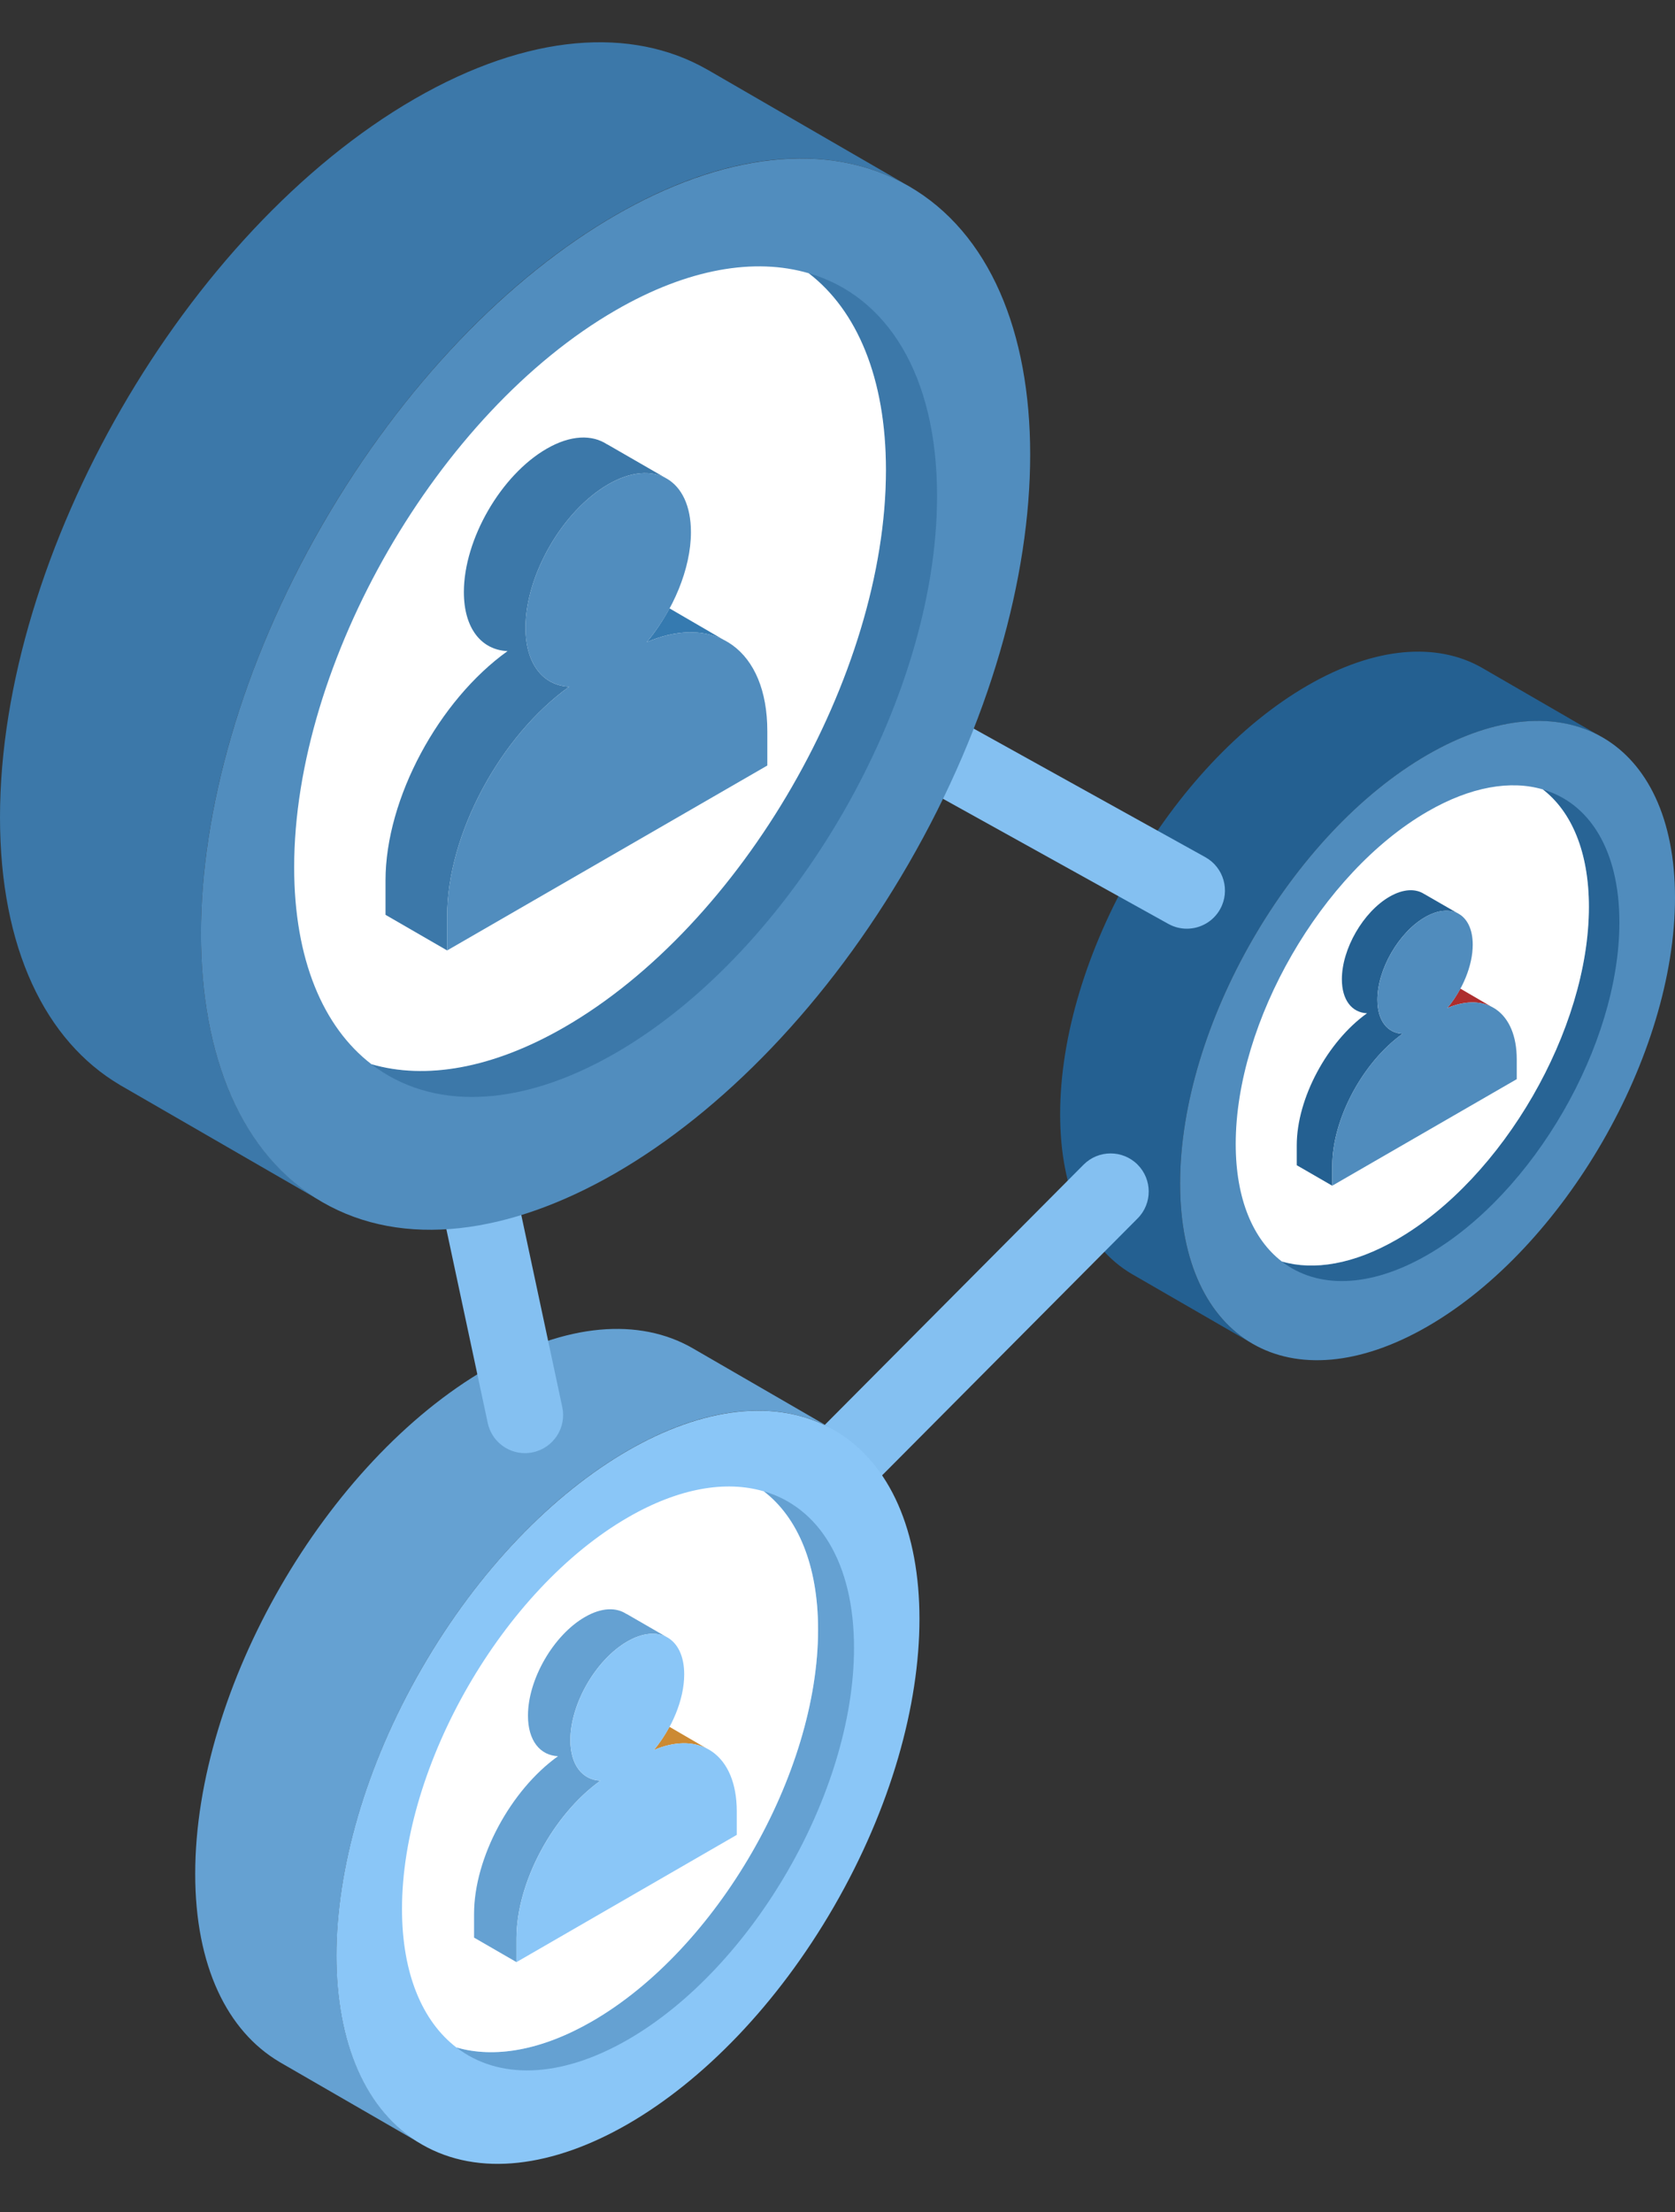<svg width="50" height="66" viewBox="0 0 50 66" fill="none" xmlns="http://www.w3.org/2000/svg">
<rect x="0" y="0" width="50" height="66" fill="#333333" stroke="none"/>
<path d="M35.227 35.313C35.227 30.602 38.534 24.874 42.614 22.519C44.612 21.365 46.425 21.237 47.754 21.959L44.264 19.94C44.259 19.937 44.254 19.934 44.249 19.93L44.239 19.925C42.904 19.164 41.065 19.279 39.033 20.452C34.954 22.807 31.646 28.535 31.646 33.245C31.646 35.581 32.46 37.227 33.777 38.007L33.797 38.018C33.806 38.024 33.815 38.029 33.824 38.034L37.376 40.085C36.047 39.31 35.227 37.659 35.227 35.313Z" fill="#246091"/>
<path d="M50 26.783C50 31.493 46.693 37.222 42.613 39.577C38.534 41.932 35.227 40.023 35.227 35.312C35.227 30.602 38.534 24.873 42.613 22.518C46.693 20.163 50 22.073 50 26.783Z" fill="#508CBD"/>
<path d="M48.34 27.521C48.34 31.174 45.777 35.615 42.613 37.441C40.871 38.446 39.313 38.45 38.263 37.64C39.22 37.919 40.411 37.725 41.702 36.98C44.865 35.154 47.429 30.713 47.429 27.06C47.429 25.418 46.911 24.215 46.053 23.556C47.443 23.959 48.34 25.36 48.34 27.521Z" fill="#286495"/>
<path d="M47.43 27.059C47.43 30.712 44.866 35.153 41.703 36.979C40.412 37.724 39.221 37.918 38.263 37.639C37.405 36.979 36.887 35.775 36.887 34.133C36.887 30.482 39.45 26.041 42.614 24.214C43.905 23.468 45.096 23.273 46.054 23.554C46.911 24.215 47.43 25.417 47.43 27.059Z" fill="white"/>
<path d="M35.427 27.71C35.241 27.71 35.051 27.664 34.877 27.567L27.805 23.643C27.255 23.339 27.056 22.646 27.36 22.096C27.665 21.547 28.357 21.348 28.907 21.652L35.98 25.576C36.529 25.881 36.728 26.573 36.424 27.123C36.216 27.499 35.827 27.71 35.427 27.71Z" fill="#84C0F1"/>
<path d="M24.134 45.754C23.844 45.754 23.553 45.644 23.331 45.423C22.886 44.98 22.884 44.26 23.328 43.814L32.346 34.75C32.789 34.305 33.509 34.303 33.955 34.746C34.4 35.19 34.402 35.91 33.958 36.355L24.94 45.419C24.718 45.642 24.425 45.754 24.134 45.754Z" fill="#84C0F1"/>
<path d="M10.045 58.347C10.045 52.798 13.941 46.05 18.747 43.275C21.101 41.916 23.237 41.765 24.803 42.614L20.691 40.236C20.685 40.232 20.679 40.229 20.673 40.225L20.662 40.219C19.089 39.322 16.922 39.458 14.529 40.839C9.723 43.614 5.827 50.362 5.827 55.911C5.827 58.662 6.786 60.601 8.338 61.52V61.521L8.361 61.534C8.371 61.54 8.382 61.546 8.393 61.553L12.576 63.968C11.012 63.056 10.045 61.111 10.045 58.347Z" fill="#65A1D2"/>
<path d="M24.898 56.88C28.296 50.994 28.296 44.632 24.898 42.67C21.499 40.708 15.99 43.889 12.591 49.775C9.193 55.66 9.193 62.022 12.591 63.984C15.99 65.946 21.499 62.766 24.898 56.88Z" fill="#8AC6F7"/>
<path d="M25.493 49.168C25.493 53.471 22.473 58.703 18.747 60.855C16.695 62.038 14.859 62.043 13.622 61.088C14.75 61.417 16.153 61.189 17.675 60.311C21.401 58.159 24.421 52.928 24.421 48.624C24.421 46.69 23.81 45.273 22.8 44.496C24.436 44.971 25.493 46.621 25.493 49.168Z" fill="#65A1D2"/>
<path d="M24.42 48.624C24.42 52.927 21.4 58.16 17.674 60.311C16.153 61.188 14.749 61.417 13.621 61.089C12.611 60.311 12 58.893 12 56.959C12 52.657 15.02 47.426 18.746 45.274C20.267 44.395 21.671 44.166 22.799 44.497C23.81 45.273 24.42 46.69 24.42 48.624Z" fill="white"/>
<path d="M15.67 43.358C15.145 43.358 14.673 42.992 14.559 42.457L12.775 34.105C12.644 33.49 13.036 32.886 13.65 32.755C14.264 32.624 14.87 33.015 15.001 33.63L16.784 41.982C16.916 42.596 16.524 43.201 15.909 43.332C15.829 43.349 15.749 43.358 15.67 43.358Z" fill="#84C0F1"/>
<path d="M5.999 27.852C5.999 19.958 11.541 10.36 18.376 6.414C21.726 4.48 24.762 4.266 26.99 5.475L21.142 2.092C21.133 2.087 21.125 2.082 21.116 2.077L21.1 2.068V2.069C18.863 0.793 15.781 0.986 12.377 2.95C5.541 6.897 0 16.495 0 24.388C0 28.302 1.364 31.06 3.571 32.367V32.368L3.603 32.387C3.618 32.396 3.633 32.404 3.649 32.413L9.6 35.849C7.375 34.55 5.999 31.784 5.999 27.852Z" fill="#3C78A9"/>
<path d="M27.126 25.764C31.96 17.392 31.96 8.343 27.127 5.553C22.294 2.762 14.457 7.286 9.623 15.658C4.79 24.03 4.79 33.079 9.623 35.869C14.456 38.66 22.293 34.135 27.126 25.764Z" fill="#518DBE"/>
<path d="M27.972 14.797C27.972 20.918 23.676 28.36 18.376 31.42C15.458 33.104 12.845 33.11 11.086 31.752C12.691 32.219 14.687 31.894 16.851 30.646C22.15 27.586 26.446 20.145 26.446 14.024C26.446 11.273 25.578 9.258 24.141 8.152C26.469 8.827 27.972 11.174 27.972 14.797Z" fill="#3C78A9"/>
<path d="M26.446 14.024C26.446 20.145 22.151 27.587 16.85 30.647C14.687 31.895 12.69 32.22 11.086 31.752C9.649 30.647 8.781 28.629 8.781 25.878C8.781 19.76 13.076 12.318 18.377 9.258C20.54 8.007 22.536 7.682 24.141 8.153C25.577 9.258 26.446 11.273 26.446 14.024Z" fill="white"/>
<path d="M19.983 51.523C19.85 51.77 19.695 52.006 19.518 52.216C20.122 51.958 20.667 51.954 21.09 52.167L19.983 51.523Z" fill="#CC8A33"/>
<path d="M17.922 53.131C17.389 53.108 17.026 52.668 17.026 51.92C17.026 50.837 17.786 49.52 18.725 48.978C19.187 48.711 19.606 48.684 19.913 48.853L18.705 48.156L18.703 48.159C18.393 47.951 17.951 47.963 17.459 48.248C16.521 48.789 15.76 50.106 15.76 51.189C15.76 51.937 16.123 52.377 16.657 52.4C15.246 53.409 14.151 55.426 14.151 57.108V57.813L15.417 58.544V57.839C15.417 56.157 16.512 54.14 17.922 53.131Z" fill="#65A1D2"/>
<path d="M19.518 52.216C20.057 51.576 20.424 50.711 20.424 49.959C20.424 48.876 19.664 48.436 18.726 48.978C17.788 49.519 17.027 50.837 17.027 51.92C17.027 52.668 17.39 53.108 17.924 53.13C16.513 54.14 15.418 56.157 15.418 57.838V58.544L21.993 54.748V54.044C21.993 52.373 20.914 51.62 19.518 52.216Z" fill="#8AC6F7"/>
<path d="M43.593 29.498C43.481 29.705 43.351 29.902 43.202 30.078C43.708 29.862 44.164 29.858 44.519 30.037L43.593 29.498Z" fill="#AD2D2D"/>
<path d="M41.867 30.845C41.419 30.826 41.116 30.457 41.116 29.831C41.116 28.924 41.752 27.82 42.538 27.367C42.926 27.143 43.277 27.12 43.534 27.262L42.522 26.679L42.521 26.68C42.261 26.507 41.891 26.517 41.478 26.755C40.693 27.209 40.056 28.311 40.056 29.218C40.056 29.845 40.36 30.214 40.807 30.233C39.625 31.078 38.709 32.768 38.709 34.176V34.767L39.769 35.379V34.788C39.769 33.38 40.685 31.691 41.867 30.845Z" fill="#246091"/>
<path d="M43.203 30.078C43.654 29.542 43.962 28.817 43.962 28.188C43.962 27.28 43.325 26.912 42.539 27.366C41.754 27.82 41.116 28.923 41.116 29.83C41.116 30.457 41.42 30.826 41.867 30.844C40.685 31.69 39.769 33.379 39.769 34.788V35.378L45.276 32.199V31.608C45.276 30.21 44.372 29.58 43.203 30.078Z" fill="#508CBD"/>
<path d="M19.985 18.152C19.791 18.511 19.564 18.853 19.307 19.159C20.186 18.785 20.977 18.778 21.593 19.087L19.985 18.152Z" fill="#357AB0"/>
<path d="M16.991 20.489C16.215 20.456 15.687 19.816 15.687 18.729C15.687 17.154 16.793 15.239 18.157 14.452C18.829 14.064 19.438 14.024 19.883 14.27L18.127 13.258L18.126 13.261C17.675 12.96 17.032 12.976 16.317 13.39C14.953 14.177 13.847 16.092 13.847 17.666C13.847 18.754 14.375 19.394 15.151 19.427C13.1 20.895 11.508 23.826 11.508 26.271V27.296L13.348 28.359V27.333C13.348 24.888 14.94 21.957 16.991 20.489Z" fill="#3C78A9"/>
<path d="M19.307 19.159C20.09 18.229 20.625 16.971 20.625 15.878C20.625 14.303 19.519 13.665 18.155 14.453C16.792 15.239 15.686 17.154 15.686 18.729C15.686 19.817 16.214 20.456 16.99 20.489C14.938 21.957 13.347 24.889 13.347 27.334V28.359L22.905 22.841V21.815C22.905 19.388 21.337 18.293 19.307 19.159Z" fill="#518DBE"/>
</svg>
